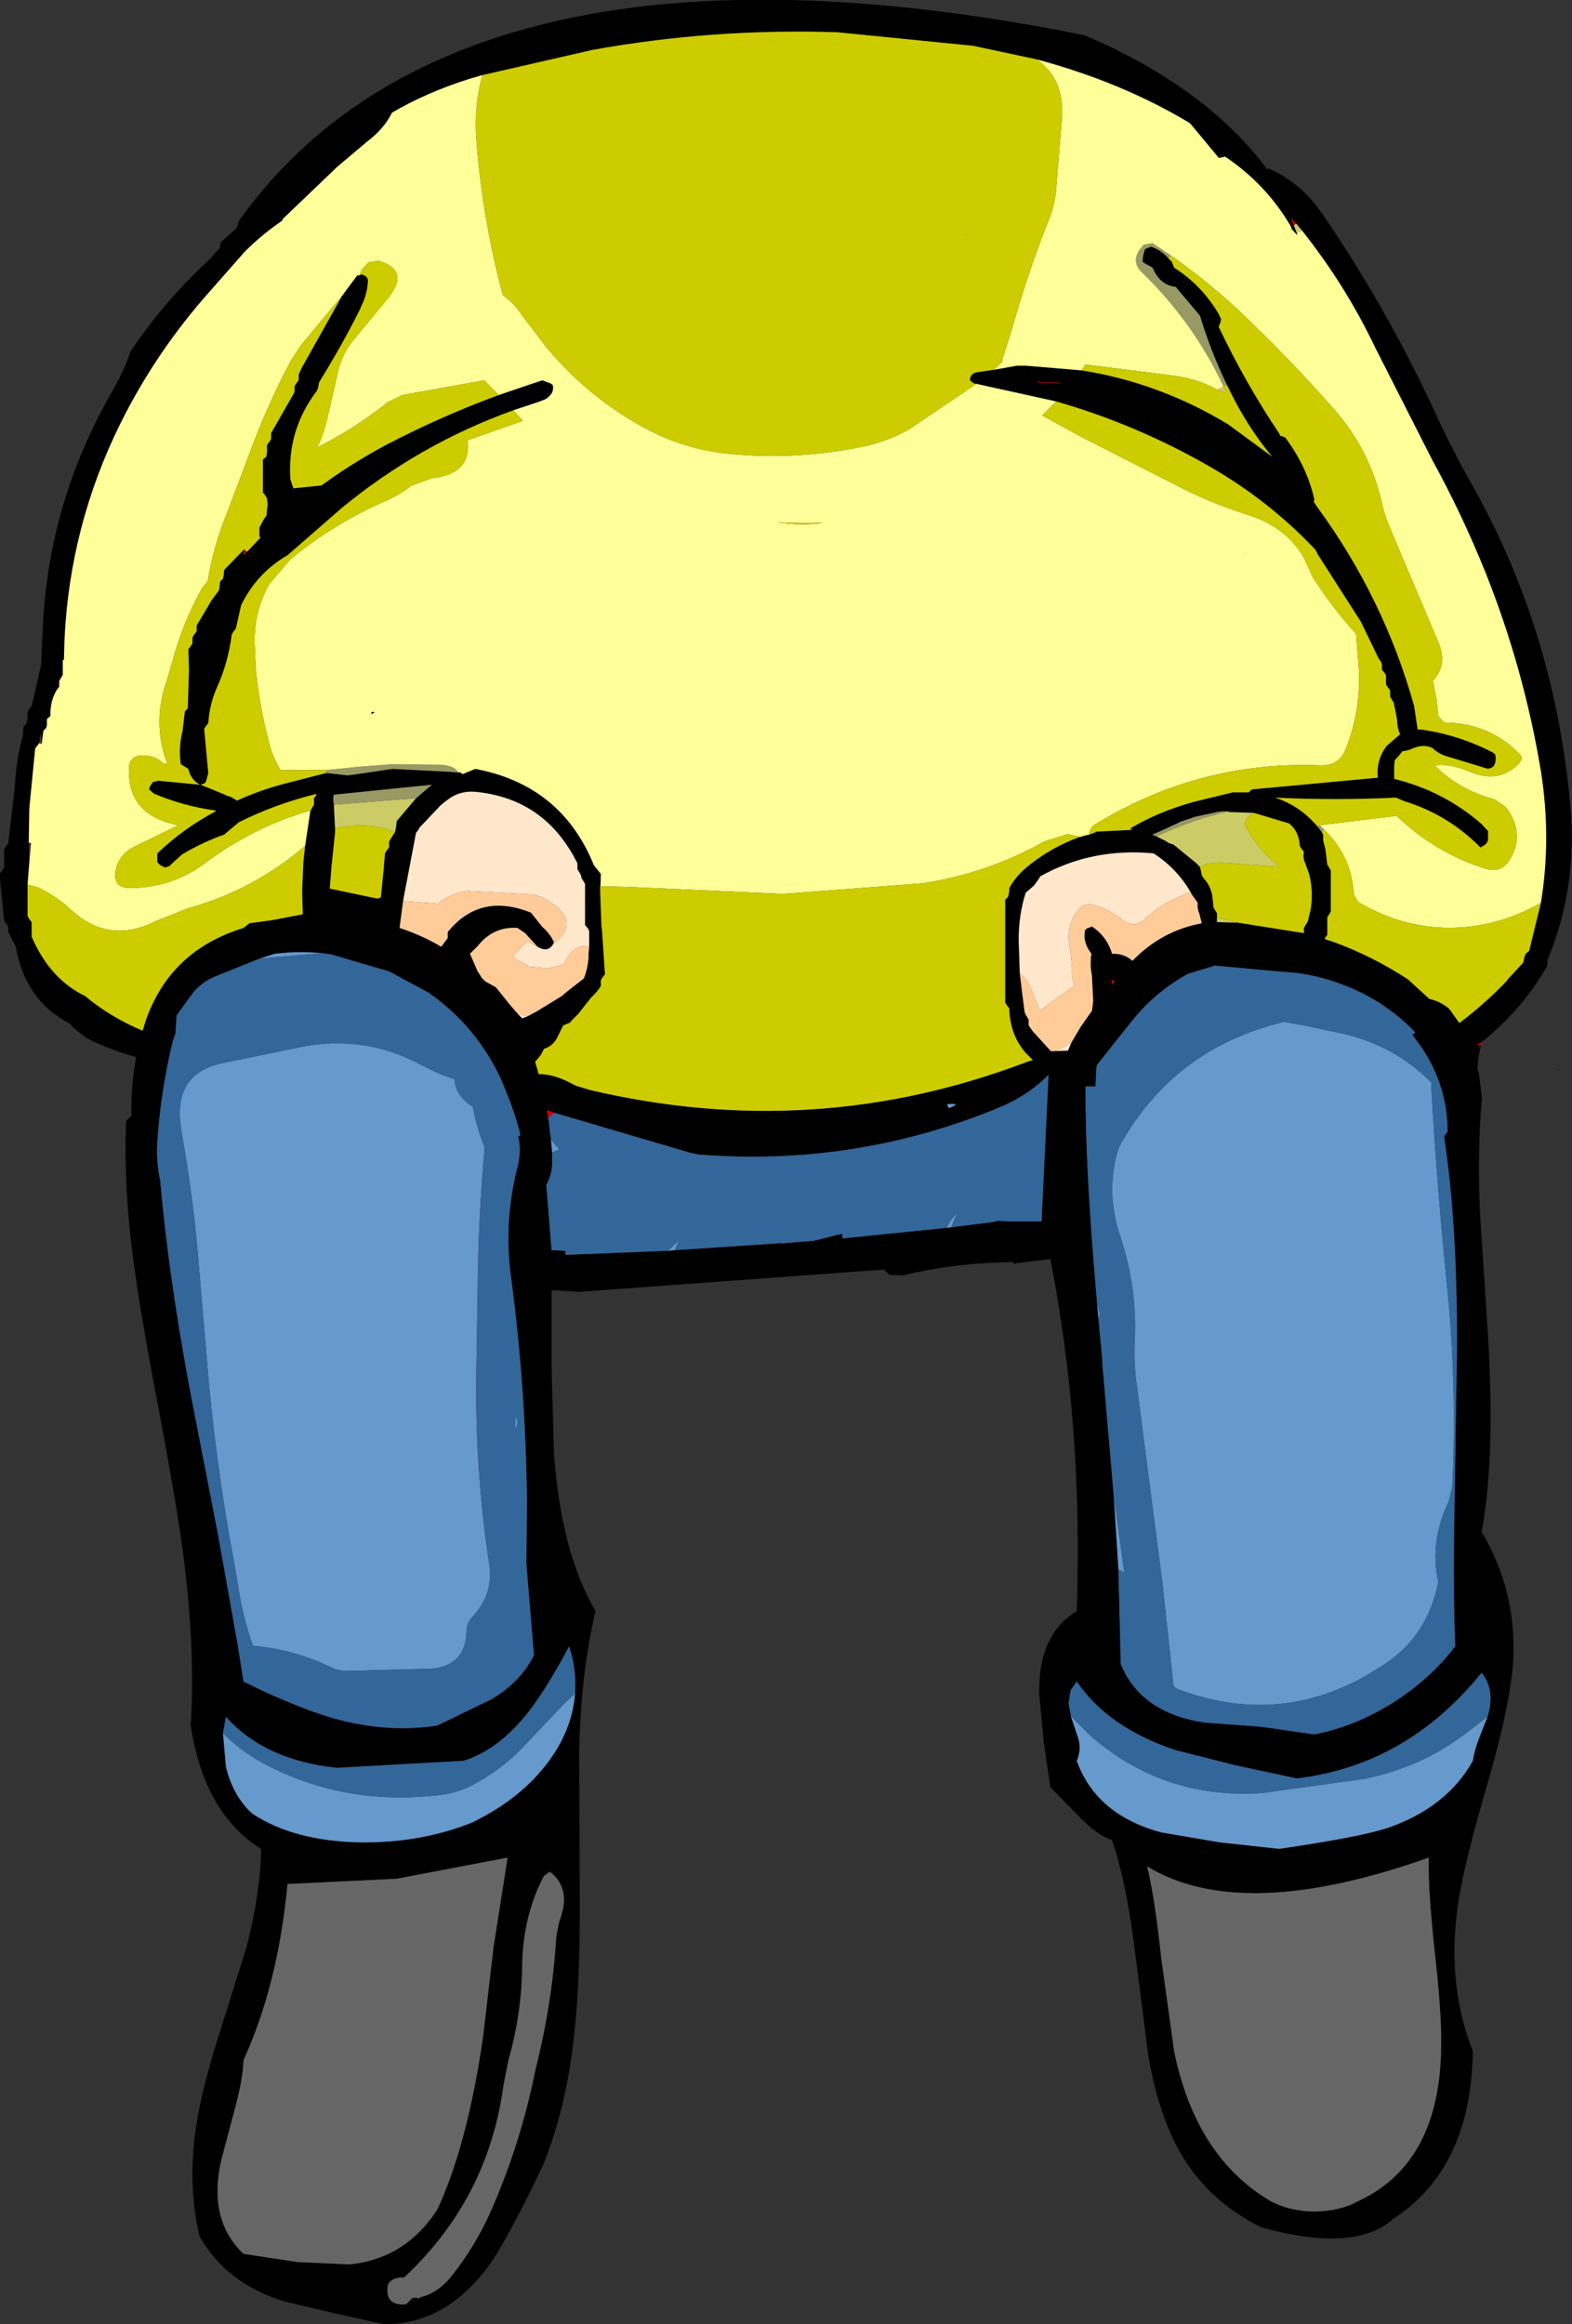 <?xml version="1.0" encoding="UTF-8" standalone="no"?>
<svg xmlns:xlink="http://www.w3.org/1999/xlink" height="198.0px" width="133.95px" xmlns="http://www.w3.org/2000/svg">
  <rect width="100%" height="100%" fill="#333333" stroke="none"/>
  <g transform="matrix(1.0, 0.0, 0.0, 1.0, 67.6, 98.95)">
    <path d="M42.85 -79.9 L42.4 -80.4 42.65 -79.75 42.9 -79.1 42.95 -78.9 42.45 -79.45 42.4 -79.65 Q40.3 -83.25 36.8 -85.6 L36.3 -85.5 36.25 -85.5 33.8 -88.45 Q28.0 -91.95 20.7 -93.9 L15.3 -95.05 3.75 -96.2 Q-6.85 -96.55 -17.1 -94.7 L-26.5 -92.55 -27.7 -92.2 Q-31.3 -91.05 -34.2 -89.35 -34.85 -88.0 -36.3 -86.9 L-38.85 -84.75 -43.5 -80.3 -43.55 -80.15 Q-45.25 -79.0 -46.75 -77.5 L-49.7 -74.15 Q-54.3 -69.0 -57.35 -62.85 -61.65 -54.15 -62.1 -44.5 L-62.15 -42.75 -62.25 -42.7 -62.25 -42.2 -62.25 -41.45 -62.4 -41.2 -62.55 -40.95 -62.55 -40.7 -62.55 -40.45 -62.75 -40.2 Q-63.35 -39.2 -63.3 -37.95 L-63.6 -37.7 -63.6 -37.2 -63.65 -36.95 -63.9 -36.7 -64.0 -35.95 -64.05 -35.55 -64.1 -36.5 -64.2 -36.2 -64.25 -35.7 -64.25 -35.65 -64.4 -35.45 -64.6 -35.2 -64.65 -34.7 -65.1 -30.1 -65.15 -27.15 -65.1 -25.5 -65.25 -23.6 -65.25 -20.9 -65.1 -20.65 -64.9 -20.4 -64.9 -19.9 -64.9 -19.15 Q-63.35 -15.55 -60.35 -14.1 -58.2 -12.3 -55.45 -11.15 L-55.15 -12.1 Q-53.05 -18.0 -46.85 -19.9 L-46.6 -20.1 -46.35 -20.3 -44.5 -20.55 -41.85 -21.05 -41.8 -21.05 -41.8 -21.15 -41.85 -22.65 -41.85 -22.8 -41.85 -23.05 -41.85 -23.25 -41.75 -25.55 -41.6 -26.9 -41.15 -29.9 -41.1 -29.95 -41.0 -30.15 -40.85 -30.4 -40.85 -30.7 -40.85 -30.95 -40.65 -31.2 -40.55 -31.35 -40.7 -31.3 Q-44.15 -30.45 -47.25 -28.9 L-48.5 -27.85 Q-50.35 -27.2 -52.1 -26.15 L-53.2 -25.15 -53.55 -25.05 -53.95 -25.25 -54.2 -25.5 -54.2 -25.75 -54.2 -26.0 -54.2 -26.25 Q-51.95 -28.4 -49.2 -29.85 L-49.25 -29.9 Q-52.05 -30.3 -54.5 -31.35 L-54.9 -31.7 -54.85 -31.9 -54.7 -32.15 -54.55 -32.35 -54.2 -32.4 -54.2 -32.45 -50.55 -32.1 Q-51.25 -32.45 -51.5 -33.25 L-51.55 -33.45 -52.2 -33.85 Q-52.4 -35.3 -52.05 -36.65 L-51.85 -38.35 -51.6 -38.6 -51.5 -41.9 -51.55 -43.65 -51.35 -43.9 -51.2 -44.15 -51.2 -44.4 -51.2 -44.65 -51.05 -44.9 -50.85 -45.15 -50.85 -45.4 -50.85 -45.65 -49.55 -47.85 -48.95 -48.65 -48.9 -48.9 -48.85 -49.4 -48.6 -49.65 -48.55 -49.9 -48.5 -50.4 -46.8 -52.15 -46.85 -51.65 -46.55 -51.95 -45.4 -53.15 -45.5 -53.25 -45.5 -53.5 -45.5 -54.0 -45.1 -54.75 -44.9 -55.0 -44.8 -56.0 -44.85 -56.5 -45.0 -56.75 -45.2 -57.0 -45.2 -59.3 -45.2 -59.8 -44.9 -60.05 -44.85 -60.55 -44.85 -61.05 -44.65 -61.3 -44.5 -61.55 -44.5 -61.8 -44.5 -62.05 -42.5 -65.55 -42.5 -65.8 -42.5 -66.05 -42.35 -66.3 -42.15 -66.55 -42.15 -66.8 -42.15 -67.05 -41.9 -67.6 -38.45 -73.75 -38.1 -74.2 -38.2 -74.1 -37.15 -75.5 -36.95 -75.5 -36.85 -75.55 -36.8 -75.55 -36.8 -75.6 -36.4 -75.4 -36.25 -75.15 Q-36.25 -74.0 -36.8 -72.9 L-36.9 -72.65 Q-38.5 -69.45 -40.4 -66.4 L-40.5 -65.9 -40.6 -65.65 Q-43.15 -62.3 -42.85 -58.1 L-42.6 -57.35 -40.2 -57.6 Q-37.6 -59.5 -34.7 -61.05 -30.0 -63.5 -25.1 -65.3 L-22.15 -66.3 -21.4 -66.55 -20.7 -66.3 -20.5 -66.15 Q-20.35 -65.55 -20.9 -65.1 L-21.1 -64.95 -21.6 -64.75 -23.85 -64.0 Q-31.8 -61.15 -38.45 -55.7 L-43.1 -51.65 Q-45.7 -50.15 -47.05 -47.4 L-47.5 -45.4 -47.7 -45.15 -47.85 -44.9 Q-48.15 -42.5 -49.15 -40.3 -49.75 -38.9 -49.85 -37.35 L-50.05 -37.1 -50.2 -36.85 -49.95 -34.15 -49.85 -33.1 -50.05 -32.35 -50.2 -32.2 -50.5 -32.1 -48.55 -31.3 -48.35 -31.2 -47.9 -31.05 -47.4 -30.75 Q-45.55 -31.6 -43.5 -32.15 L-39.8 -33.1 -38.0 -32.9 -37.55 -32.95 -34.15 -33.45 -29.25 -33.2 -28.35 -33.15 -28.2 -33.0 -27.1 -33.45 Q-19.9 -32.1 -17.1 -25.5 L-17.0 -25.25 -16.6 -24.75 -16.4 -24.5 -16.45 -22.8 -16.35 -20.05 -16.3 -19.7 -16.05 -15.95 -16.25 -15.7 -16.4 -15.45 -16.4 -15.2 -16.4 -14.95 Q-16.75 -14.4 -17.2 -14.0 L-18.35 -12.55 -18.9 -12.0 -19.0 -11.85 -19.1 -11.8 -19.6 -11.6 -20.1 -10.6 Q-20.45 -9.85 -21.25 -9.6 L-21.5 -9.1 -21.7 -8.85 -22.0 -8.5 -21.7 -7.45 Q-20.5 -7.45 -19.2 -6.8 L-18.5 -6.45 -17.35 -6.1 Q1.75 -1.6 19.8 -8.45 L20.4 -8.65 20.35 -8.7 19.8 -9.25 Q18.45 -10.8 18.4 -13.05 L18.2 -13.3 18.05 -13.55 18.05 -16.3 18.05 -22.3 18.3 -22.55 18.35 -22.8 18.4 -23.05 18.4 -23.3 Q19.05 -24.45 20.1 -25.25 22.05 -26.8 24.4 -27.65 L24.45 -27.65 24.75 -27.75 25.2 -27.85 25.75 -28.05 25.75 -28.1 28.75 -28.25 28.9 -28.25 28.75 -28.4 Q31.1 -29.8 34.15 -30.65 L37.45 -31.45 38.8 -31.45 39.05 -31.7 49.8 -32.7 Q49.65 -34.2 50.55 -35.4 L51.7 -36.4 Q51.45 -36.95 51.45 -37.6 L51.25 -38.65 51.15 -39.1 51.0 -39.35 50.85 -39.6 50.85 -39.9 50.85 -40.15 50.65 -40.4 50.5 -40.65 50.5 -40.9 50.5 -41.4 50.4 -41.6 50.15 -41.9 50.15 -42.15 50.15 -42.4 50.05 -42.6 49.85 -42.9 48.35 -46.0 44.7 -51.7 44.5 -52.1 Q40.55 -56.3 35.4 -59.25 29.2 -62.8 22.4 -64.75 L16.05 -66.15 15.35 -66.3 15.05 -66.55 Q15.05 -67.15 15.7 -67.25 L17.1 -67.45 19.05 -67.8 19.35 -67.8 19.6 -67.8 19.8 -67.8 24.55 -67.4 Q31.2 -66.35 37.05 -62.8 L40.8 -60.05 Q39.0 -62.2 37.6 -64.85 L36.95 -66.15 Q35.55 -69.05 34.65 -72.05 L32.75 -74.3 32.6 -74.5 Q31.4 -74.65 30.8 -75.75 L30.6 -76.15 30.05 -76.45 29.75 -76.65 29.8 -77.15 29.95 -77.7 30.1 -77.8 30.4 -77.9 30.45 -77.95 Q31.35 -77.65 31.95 -76.95 L32.25 -76.65 32.35 -76.4 32.45 -76.15 Q34.8 -74.65 36.25 -72.2 L36.45 -71.75 36.4 -71.5 36.3 -71.25 36.25 -71.1 Q38.5 -66.35 41.45 -61.95 L41.45 -61.85 41.9 -61.7 Q43.75 -59.25 44.4 -56.4 L44.35 -56.2 44.65 -55.75 Q50.35 -47.95 52.9 -38.8 L53.2 -36.8 53.5 -36.8 Q56.7 -36.35 59.6 -34.85 L59.8 -34.7 59.85 -34.45 59.85 -34.2 59.8 -33.95 59.7 -33.7 59.5 -33.55 59.2 -33.45 55.75 -34.5 Q55.0 -34.7 54.5 -35.2 53.75 -35.6 52.8 -35.2 52.4 -35.0 51.9 -34.95 L51.7 -34.7 51.5 -34.45 51.25 -34.2 51.2 -33.7 51.2 -32.95 51.2 -32.6 Q55.45 -31.55 58.65 -28.75 L59.2 -28.15 59.2 -27.65 59.2 -27.4 59.1 -27.15 58.9 -26.95 58.55 -26.75 Q55.8 -29.55 52.05 -30.7 L51.35 -31.0 Q46.15 -30.75 41.05 -31.0 43.2 -30.3 44.7 -28.5 L45.0 -28.1 45.15 -27.85 45.15 -27.35 45.35 -26.55 45.5 -25.3 45.65 -25.05 45.8 -24.8 45.8 -23.85 45.8 -23.8 45.8 -22.55 45.8 -21.3 45.65 -21.05 45.5 -20.8 45.5 -20.55 45.5 -20.05 45.5 -19.8 45.5 -19.55 45.5 -19.3 45.3 -19.05 45.3 -18.95 46.05 -18.7 Q49.35 -17.5 52.4 -15.5 L54.2 -13.85 Q55.15 -13.65 55.9 -13.0 L56.75 -11.8 Q58.95 -13.45 60.85 -15.45 L60.9 -15.45 60.85 -15.5 62.2 -16.95 62.25 -17.2 62.3 -17.45 62.4 -17.7 62.7 -17.95 63.7 -22.05 Q64.6 -27.55 63.7 -33.25 62.25 -42.0 58.95 -50.25 56.95 -55.2 54.45 -59.75 L49.6 -69.3 Q47.05 -74.65 43.35 -79.3 L42.85 -79.9 M58.6 -9.85 Q58.3 -8.85 58.3 -7.75 L58.4 -7.65 58.7 -5.2 58.65 -5.2 Q58.3 -1.05 58.5 4.25 L59.1 13.4 Q59.9 24.9 58.65 31.55 61.6 36.5 61.35 42.35 61.15 46.1 59.15 53.0 56.95 60.45 56.55 63.95 55.75 70.3 57.9 75.8 57.75 85.75 51.15 90.05 47.9 93.0 39.9 90.8 35.5 88.65 33.1 84.65 31.15 81.35 30.25 76.2 L29.05 66.8 Q28.3 61.1 27.15 57.8 25.9 57.4 24.4 55.85 L21.9 53.3 21.35 49.55 20.95 45.35 Q20.85 40.3 24.15 38.3 24.7 22.6 21.9 8.3 L18.7 8.7 18.7 8.55 17.7 8.6 Q13.45 8.7 9.35 9.7 L8.2 9.65 7.85 9.35 7.75 9.2 -18.25 11.1 -20.6 10.95 -20.6 17.5 -20.4 24.8 Q-19.8 33.3 -16.85 38.3 -18.1 43.45 -18.25 50.25 L-18.2 62.3 Q-18.15 69.65 -18.65 74.15 -19.3 80.55 -21.35 85.55 -24.6 92.35 -26.2 94.4 -29.8 99.05 -34.85 99.05 L-39.15 98.1 -43.4 97.1 Q-48.35 95.55 -50.6 91.55 -51.55 87.45 -51.0 83.0 -50.6 79.7 -49.1 74.9 L-46.6 66.95 Q-45.4 62.3 -45.35 58.55 -50.2 55.55 -51.35 48.05 -50.95 41.85 -51.9 34.15 -52.4 29.95 -54.2 20.45 -55.9 11.6 -56.45 6.65 -57.05 1.3 -56.85 -3.45 L-56.4 -3.9 Q-56.45 -6.45 -56.0 -8.9 -58.2 -9.5 -60.3 -10.55 L-61.35 -11.4 -61.65 -11.75 Q-65.45 -13.7 -66.25 -18.3 L-66.75 -19.3 -66.9 -19.55 -66.9 -19.8 -66.9 -20.05 -67.1 -20.3 -67.25 -20.55 -67.6 -24.05 -67.6 -24.55 -67.4 -24.8 -67.25 -25.05 -67.25 -26.1 -67.25 -26.6 -67.1 -26.85 -66.9 -27.1 -66.35 -31.75 Q-66.25 -34.1 -65.65 -36.3 L-65.6 -37.05 -65.35 -37.3 -65.25 -37.8 -65.25 -38.3 -65.1 -38.55 -64.9 -38.8 -64.1 -42.3 -63.9 -46.5 Q-63.2 -56.6 -58.1 -65.5 -57.1 -67.2 -56.45 -69.05 -53.6 -73.3 -49.75 -76.85 L-48.85 -77.85 -48.85 -78.1 -48.75 -78.35 -47.45 -79.5 -47.2 -80.2 Q-36.5 -95.1 -14.5 -98.2 2.2 -100.5 24.8 -95.95 35.15 -91.55 40.4 -84.5 L40.45 -84.55 40.45 -84.6 40.5 -84.6 Q43.2 -83.45 45.1 -80.7 50.5 -72.8 54.55 -64.1 56.1 -60.7 57.95 -57.45 62.7 -48.95 64.8 -39.45 65.85 -34.7 66.25 -29.85 66.75 -23.1 64.25 -17.15 L64.25 -16.85 64.2 -16.6 Q62.1 -12.95 58.75 -10.25 L58.55 -10.1 58.3 -10.0 58.6 -9.85 M20.8 -66.4 L20.9 -66.35 22.75 -66.3 22.65 -66.35 20.8 -66.4 M36.25 -29.8 L34.15 -29.35 34.05 -29.3 33.15 -29.0 33.0 -28.95 32.7 -28.8 31.4 -28.2 30.6 -27.85 30.65 -27.8 30.95 -27.7 31.75 -27.3 31.95 -27.15 32.4 -27.0 34.3 -25.45 34.6 -25.15 34.65 -25.1 34.7 -24.9 34.75 -24.65 34.8 -24.4 34.95 -24.15 Q35.55 -23.5 35.7 -22.65 L35.8 -21.65 35.95 -21.4 36.1 -21.15 36.1 -20.9 36.1 -20.8 36.1 -20.4 37.85 -20.35 38.2 -20.3 43.25 -19.5 43.5 -19.45 43.5 -19.65 43.5 -19.9 43.65 -20.15 43.8 -20.4 43.85 -20.5 44.0 -21.15 44.05 -21.3 Q44.35 -22.9 43.95 -24.5 L43.6 -25.45 Q43.4 -25.9 43.5 -26.4 L43.3 -26.65 43.15 -26.9 Q43.1 -28.1 42.25 -28.8 L39.25 -29.7 36.25 -29.8 M33.85 -22.95 Q32.7 -24.95 30.7 -26.25 25.45 -26.75 21.05 -24.3 L20.9 -24.05 20.5 -23.5 19.8 -22.9 Q19.2 -21.0 19.2 -18.9 L19.3 -16.0 19.5 -14.35 19.7 -12.8 19.75 -12.6 19.9 -12.35 20.05 -12.1 20.05 -11.85 20.05 -11.6 20.4 -11.1 21.95 -9.4 22.0 -9.4 23.4 -9.45 23.7 -10.15 24.5 -11.5 25.45 -12.85 25.55 -13.7 25.45 -15.65 25.45 -15.8 Q25.25 -16.75 25.4 -17.7 24.85 -18.4 24.8 -19.2 L24.85 -19.7 25.0 -19.85 25.4 -20.0 25.4 -20.05 Q26.6 -19.3 27.1 -17.9 L27.15 -17.7 Q28.15 -17.75 28.9 -17.1 31.35 -19.65 34.8 -20.3 L34.6 -21.1 Q34.4 -21.55 34.45 -22.05 L33.95 -22.75 33.85 -22.95 M13.1 -4.85 L13.25 -4.55 Q13.55 -4.65 13.85 -4.85 L13.75 -4.9 13.2 -4.9 13.1 -4.85 M13.45 5.6 L17.05 5.15 17.4 5.05 18.45 5.1 21.15 5.1 21.75 -7.4 Q19.9 -5.5 17.15 -4.45 L17.05 -4.4 Q5.0 0.45 -8.1 -0.6 L-8.8 -0.75 -20.35 -4.15 -20.9 -4.35 -21.0 -4.35 -20.9 -3.75 -20.9 -3.7 -20.85 -3.55 -20.75 -2.6 -20.65 -1.85 -20.55 -0.75 -20.55 -0.35 -20.55 -0.15 Q-20.5 1.0 -21.05 2.0 L-20.6 7.55 -19.45 7.6 -19.4 7.95 -10.65 7.6 -10.1 7.55 -9.3 7.5 -1.05 6.95 -0.75 6.95 1.75 6.75 4.15 6.15 4.2 6.55 13.05 5.65 13.45 5.6 M27.7 34.75 L27.9 42.8 Q29.6 47.0 35.1 47.8 L39.85 48.15 44.4 48.8 Q47.8 48.15 51.1 46.1 54.25 44.1 56.4 41.3 56.2 36.35 56.35 28.75 L56.55 16.05 Q56.6 5.45 55.45 -2.15 L55.6 -2.35 55.75 -2.55 Q55.75 -6.4 53.55 -9.7 L52.75 -10.8 53.0 -11.0 Q50.55 -13.55 47.25 -14.9 44.4 -16.05 41.8 -16.15 L35.8 -16.7 35.8 -16.65 33.65 -16.0 Q30.8 -14.45 28.75 -11.85 L25.85 -8.2 25.8 -7.65 25.75 -6.4 25.25 -6.4 24.9 -6.4 Q24.85 0.3 25.85 11.7 L26.0 13.4 26.3 16.6 26.35 17.5 26.4 18.05 27.3 28.45 27.7 34.75 M27.1 -15.45 L27.15 -15.1 27.4 -15.4 27.1 -15.45 M65.1 -7.75 L65.2 -7.85 65.25 -7.8 65.1 -7.75 M59.15 47.3 Q59.85 45.05 58.65 43.55 52.25 51.45 42.9 52.55 L37.75 51.45 32.6 50.15 Q26.85 48.25 24.15 44.3 L23.65 45.0 23.6 45.2 23.45 46.15 23.65 47.2 23.65 47.25 23.75 47.55 24.3 49.2 Q24.55 50.15 24.15 51.05 25.8 55.65 31.35 57.15 L36.35 58.0 41.4 58.55 Q48.3 57.55 50.7 56.75 55.7 55.0 57.9 51.05 58.0 50.3 58.4 49.2 L59.15 47.3 M30.15 60.05 Q30.8 62.7 31.35 67.85 L32.45 75.8 Q34.3 84.8 40.65 88.55 42.2 89.4 44.4 89.45 46.65 89.4 48.15 88.55 55.15 85.3 55.2 75.25 55.25 72.55 54.6 66.85 54.05 61.55 54.15 59.3 38.2 64.95 30.15 60.05 M-39.4 -17.65 Q-41.7 -18.0 -44.15 -17.7 L-44.35 -17.65 -45.45 -17.3 -49.05 -15.85 Q-50.2 -15.45 -51.1 -14.45 L-52.55 -12.45 -52.65 -10.9 -52.85 -10.35 Q-53.9 -6.1 -54.2 -1.6 -54.3 0.1 -53.95 1.6 -53.25 9.65 -51.4 19.55 L-49.0 31.9 -47.35 41.15 -46.85 44.3 -46.65 44.4 -45.2 45.1 Q-41.45 46.8 -39.1 47.45 -34.65 48.7 -30.35 48.05 L-25.7 45.8 Q-23.2 44.3 -22.1 42.05 L-22.75 34.25 -22.7 28.95 Q-22.8 19.25 -24.05 9.9 -24.7 5.15 -23.5 0.45 -23.15 -0.95 -23.45 -2.15 L-23.25 -2.25 Q-23.8 -4.45 -24.7 -6.5 L-24.8 -6.75 -24.85 -6.9 Q-27.0 -11.55 -31.1 -14.4 L-33.25 -15.55 -34.35 -16.15 -34.45 -16.2 -39.4 -17.65 M-17.4 -18.3 L-17.4 -19.65 -17.5 -19.85 -17.75 -20.15 -17.75 -21.4 -17.75 -23.4 -17.75 -23.65 -18.05 -24.15 -18.1 -24.4 -18.4 -24.9 -18.4 -25.15 -18.4 -25.4 Q-21.15 -30.95 -27.15 -31.5 -28.5 -31.6 -29.55 -30.75 L-30.05 -30.35 -31.8 -28.5 -31.85 -28.45 -31.95 -28.25 -32.15 -28.0 -33.15 -22.75 -33.25 -22.2 -33.5 -20.3 -33.55 -19.9 Q-31.7 -19.3 -30.0 -18.3 L-29.45 -19.05 -29.45 -19.3 -29.45 -19.55 Q-26.7 -22.95 -22.35 -21.2 L-21.4 -20.0 Q-20.75 -19.45 -20.4 -18.7 L-20.45 -18.55 Q-20.9 -17.75 -21.8 -18.3 L-22.85 -19.45 -23.5 -19.9 Q-25.55 -20.05 -26.9 -18.35 L-26.95 -18.3 -27.55 -17.7 -26.9 -16.2 -26.7 -15.9 -26.55 -15.65 -26.25 -15.35 -25.35 -14.85 -24.1 -13.3 -23.45 -12.55 -23.1 -12.2 -22.6 -12.4 -21.85 -12.8 -19.65 -14.15 -19.45 -14.35 -17.85 -15.6 Q-17.5 -16.5 -17.45 -17.4 L-17.45 -17.7 -17.4 -18.3 M-35.65 -38.3 L-35.95 -38.1 -35.95 -38.3 -35.65 -38.3 M-32.15 -30.95 L-30.8 -32.1 -39.15 -31.25 -39.2 -31.05 -39.2 -30.95 -39.2 -30.8 -39.15 -30.4 -39.05 -28.4 -39.05 -28.0 -39.35 -25.15 -39.5 -23.25 -35.45 -22.4 -35.15 -22.5 -34.9 -25.0 -34.8 -26.25 -34.65 -26.5 -34.45 -26.75 -34.45 -27.0 -34.45 -27.25 -34.15 -27.75 -33.95 -28.05 -33.9 -28.25 -33.85 -28.5 -33.8 -29.0 -32.15 -30.95 M-48.6 48.7 L-48.35 51.55 Q-47.75 54.05 -46.1 55.55 -42.55 57.9 -36.85 58.0 -31.7 58.05 -27.35 56.3 -22.75 54.05 -20.4 50.45 -18.8 48.0 -18.6 45.3 -18.45 43.35 -19.1 41.3 -21.1 45.05 -22.7 47.05 -25.2 50.15 -28.1 51.05 L-38.9 51.65 Q-45.05 51.0 -48.35 47.3 L-48.6 48.7 M-31.8 96.75 Q-30.25 96.4 -29.05 94.85 -27.2 92.5 -25.95 89.8 -23.25 83.8 -21.95 77.25 -20.55 71.75 -20.2 66.0 L-19.95 64.75 Q-18.85 61.95 -20.75 60.5 L-21.25 60.85 Q-23.05 64.3 -23.1 68.5 -23.15 72.6 -24.25 76.45 L-24.7 78.7 Q-26.0 88.4 -33.2 95.1 L-33.45 95.05 -33.9 95.15 Q-34.35 95.3 -34.55 95.7 -34.85 97.5 -33.0 97.35 L-32.6 96.95 -32.45 96.8 -32.15 96.8 -31.85 96.8 -31.8 96.75 M-48.75 85.1 Q-49.9 90.15 -46.85 93.05 L-42.25 93.75 -37.85 93.95 Q-33.1 93.5 -30.35 89.3 -27.8 83.85 -26.45 74.65 L-25.55 66.95 -24.35 59.3 -33.8 61.1 -43.1 61.55 Q-43.9 70.1 -46.85 76.55 -46.9 78.2 -47.6 80.75 L-48.75 85.1" fill="#000000" fill-rule="evenodd" stroke="none"/>
    <path d="M-31.8 96.75 L-31.85 96.8 -32.15 96.8 -31.8 96.75" fill="#ffffff" fill-rule="evenodd" stroke="none"/>
    <path d="M42.65 -79.75 L42.4 -80.4 42.85 -79.9 42.65 -79.75 M60.85 -15.5 L60.9 -15.45 60.85 -15.45 60.85 -15.5 M28.75 -28.4 L28.9 -28.25 28.75 -28.25 28.75 -28.4 M-46.55 -51.95 L-46.85 -51.65 -46.8 -52.15 -46.55 -51.95 M-40.7 -31.3 L-40.55 -31.35 -40.65 -31.2 -40.7 -31.3 M-41.8 -21.15 L-41.8 -21.05 -41.85 -21.05 -41.8 -21.15 M58.75 -10.25 L58.6 -9.85 58.3 -10.0 58.55 -10.1 58.75 -10.25 M20.8 -66.4 L22.65 -66.35 22.75 -66.3 20.9 -66.35 20.8 -66.4 M43.5 -19.65 L43.5 -19.45 43.5 -19.5 43.5 -19.65 M-20.35 -4.15 L-20.85 -3.75 -20.9 -3.7 -20.9 -3.75 -21.0 -4.35 -20.9 -4.35 -20.35 -4.15 M27.1 -15.45 L27.4 -15.4 27.15 -15.1 27.1 -15.45" fill="#cc0000" fill-rule="evenodd" stroke="none"/>
    <path d="M19.3 -16.0 L19.2 -18.9 Q19.2 -21.0 19.8 -22.9 L20.5 -23.5 20.9 -24.05 21.05 -24.3 Q25.45 -26.75 30.7 -26.25 32.7 -24.95 33.85 -22.95 32.4 -22.45 31.05 -21.55 L30.15 -20.85 Q29.15 -19.75 28.1 -20.55 26.8 -21.6 25.25 -21.95 L24.65 -21.8 Q23.05 -20.35 23.6 -18.0 L23.75 -16.5 Q23.7 -15.6 23.95 -15.0 L21.0 -12.85 20.35 -14.5 Q19.95 -15.6 19.3 -16.0 M23.7 -10.15 L23.4 -9.45 22.0 -9.4 22.2 -9.4 Q22.95 -9.65 23.7 -10.15 M-33.25 -22.2 L-33.15 -22.75 -32.15 -28.0 -31.95 -28.25 -31.85 -28.45 -31.8 -28.5 -30.05 -30.35 -29.55 -30.75 Q-28.5 -31.6 -27.15 -31.5 -21.15 -30.95 -18.4 -25.4 L-18.4 -25.15 -18.4 -24.9 -18.1 -24.4 -18.05 -24.15 -17.75 -23.65 -17.75 -23.4 -17.75 -21.4 -17.75 -20.15 -17.5 -19.85 -17.4 -19.65 -17.4 -18.3 Q-18.7 -18.65 -19.55 -16.8 L-20.9 -16.45 -22.5 -16.6 -23.95 -17.45 -22.65 -18.8 -21.75 -18.25 -21.8 -18.3 Q-20.9 -17.75 -20.45 -18.55 -18.0 -20.4 -20.85 -22.2 -21.5 -22.65 -22.25 -22.75 L-27.7 -23.05 Q-28.8 -22.95 -29.85 -22.3 L-30.05 -22.15 -30.25 -21.95 -33.25 -22.2 M-22.6 -12.4 L-23.1 -12.2 -23.45 -12.55 -22.6 -12.4" fill="#fee7cb" fill-rule="evenodd" stroke="none"/>
    <path d="M13.1 -4.85 L13.2 -4.9 13.75 -4.9 13.85 -4.85 Q13.55 -4.65 13.25 -4.55 L13.1 -4.85 M-20.65 -1.85 L-19.95 -1.05 -20.55 -0.75 -20.65 -1.85 M-10.65 7.6 L-9.75 6.7 -10.1 7.55 -10.65 7.6 M-1.05 6.95 L-0.7 6.85 -0.75 6.95 -1.05 6.95 M13.05 5.65 Q13.55 4.7 13.95 4.45 L13.75 4.85 13.45 5.6 13.05 5.65 M27.7 34.75 L27.3 28.45 28.2 35.0 27.7 34.75 M26.0 13.4 L25.85 11.7 25.95 12.3 26.1 13.0 26.0 13.4 M27.45 -0.15 Q27.6 -1.05 28.1 -1.85 32.7 -9.7 41.8 -11.9 L43.5 -11.6 45.8 -11.1 Q50.85 -10.25 54.35 -6.75 L54.35 -6.5 Q54.85 2.35 55.75 11.05 56.55 19.35 56.15 27.7 L55.85 28.95 Q54.2 32.35 54.95 35.8 54.05 40.55 50.1 43.0 L48.8 43.8 Q41.1 48.15 32.65 44.9 L32.4 44.7 31.45 35.9 29.2 18.55 Q29.0 16.85 29.1 15.2 29.3 10.7 27.85 6.35 26.75 3.05 27.45 -0.15 M59.15 47.3 L58.4 49.2 Q58.0 50.3 57.9 51.05 55.7 55.0 50.7 56.75 48.3 57.55 41.4 58.55 L36.35 58.0 31.35 57.15 Q25.8 55.65 24.15 51.05 24.55 50.15 24.3 49.2 L23.75 47.55 23.65 47.25 25.35 48.95 Q31.6 54.35 39.9 53.8 L48.6 52.6 Q53.4 51.65 57.25 48.75 L59.15 47.3 M-39.4 -17.65 L-40.15 -17.75 -45.45 -17.3 -44.35 -17.65 -44.15 -17.7 Q-41.7 -18.0 -39.4 -17.65 M-52.15 -2.6 L-52.25 -3.5 Q-52.6 -7.6 -48.55 -8.4 L-42.25 -9.7 Q-37.1 -10.8 -32.55 -8.65 L-31.25 -8.0 Q-30.1 -7.4 -28.85 -7.0 -28.85 -5.65 -27.3 -4.65 -27.0 -2.9 -26.3 -1.2 -26.85 4.85 -26.9 11.0 L-27.0 17.05 Q-27.2 25.9 -25.9 34.4 -25.55 36.85 -27.35 38.8 -27.85 39.35 -27.85 40.0 -27.9 42.95 -30.85 43.2 L-38.35 43.4 -39.05 43.25 Q-42.45 41.55 -46.05 41.25 -46.95 38.65 -47.35 35.9 L-47.65 34.15 Q-49.3 25.4 -50.0 16.55 L-50.75 7.75 Q-51.2 2.6 -52.15 -2.6 M-48.6 48.7 Q-47.05 50.25 -45.1 51.3 -38.2 54.95 -30.05 53.95 -28.75 53.8 -27.6 53.25 -25.0 51.95 -22.95 49.8 L-19.55 46.2 -19.05 45.75 -18.6 45.3 Q-18.8 48.0 -20.4 50.45 -22.75 54.05 -27.35 56.3 -31.7 58.05 -36.85 58.0 -42.55 57.9 -46.1 55.55 -47.75 54.05 -48.35 51.55 L-48.6 48.7 M-23.7 21.8 L-23.7 21.75 Q-23.35 22.15 -23.65 22.7 L-23.7 22.7 -23.7 21.8" fill="#6699cc" fill-rule="evenodd" stroke="none"/>
    <path d="M30.15 60.05 Q38.2 64.95 54.15 59.3 54.05 61.55 54.6 66.85 55.25 72.55 55.2 75.25 55.15 85.3 48.15 88.55 46.65 89.4 44.4 89.45 42.2 89.4 40.65 88.55 34.3 84.8 32.45 75.8 L31.35 67.85 Q30.8 62.7 30.15 60.05 M-48.75 85.1 L-47.6 80.75 Q-46.9 78.2 -46.85 76.55 -43.9 70.1 -43.1 61.55 L-33.8 61.1 -24.35 59.3 -25.55 66.95 -26.45 74.65 Q-27.8 83.85 -30.35 89.3 -33.1 93.5 -37.85 93.95 L-42.25 93.75 -46.85 93.05 Q-49.9 90.15 -48.75 85.1 M-32.15 96.8 L-32.45 96.8 -32.6 96.95 -33.0 97.35 Q-34.85 97.5 -34.55 95.7 -34.35 95.3 -33.9 95.15 L-33.45 95.05 -33.2 95.1 Q-26.0 88.4 -24.7 78.7 L-24.25 76.45 Q-23.15 72.6 -23.1 68.5 -23.05 64.3 -21.25 60.85 L-20.75 60.5 Q-18.85 61.95 -19.95 64.75 L-20.2 66.0 Q-20.55 71.75 -21.95 77.25 -23.25 83.8 -25.95 89.8 -27.2 92.5 -29.05 94.85 -30.25 96.4 -31.8 96.75 L-32.15 96.8" fill="#666666" fill-rule="evenodd" stroke="none"/>
    <path d="M42.85 -79.9 L43.35 -79.3 42.9 -79.1 42.65 -79.75 42.85 -79.9 M-41.1 -29.95 L-41.15 -29.9 -41.1 -29.95 M29.85 -78.1 L30.6 -78.25 30.6 -78.2 30.45 -78.15 29.85 -78.1 M36.15 -65.75 L36.65 -66.05 36.9 -65.5 Q36.5 -65.55 36.15 -65.75 M30.95 -27.7 Q34.0 -29.15 37.2 -29.85 L36.25 -29.8 39.25 -29.7 38.85 -29.45 Q38.3 -28.95 38.65 -28.35 39.6 -26.65 41.2 -25.3 L41.4 -25.1 36.0 -25.5 36.0 -25.45 35.2 -25.35 34.85 -25.2 34.65 -25.1 34.6 -25.15 34.3 -25.45 32.4 -27.0 31.95 -27.15 31.75 -27.3 30.95 -27.7 M37.85 -20.35 L36.1 -20.4 36.1 -20.8 37.85 -20.35 M-39.15 -30.4 L-32.15 -30.95 -33.8 -29.0 -33.85 -28.5 -33.9 -28.25 -33.95 -28.05 Q-35.85 -28.9 -38.45 -28.5 L-39.05 -28.4 -39.15 -30.4" fill="#cccc66" fill-rule="evenodd" stroke="none"/>
    <path d="M45.0 -28.1 L44.7 -28.5 44.85 -28.65 45.25 -28.25 45.0 -28.1 M31.95 -76.95 Q31.35 -77.65 30.45 -77.95 L30.4 -77.9 30.1 -77.8 29.95 -77.7 29.8 -77.15 29.75 -76.65 30.05 -76.45 30.6 -76.15 30.8 -75.75 Q31.4 -74.65 32.6 -74.5 L32.75 -74.3 34.65 -72.05 Q35.55 -69.05 36.95 -66.15 L36.65 -66.05 Q34.05 -71.55 29.65 -75.8 28.85 -76.6 29.45 -77.6 L29.85 -78.1 30.45 -78.15 30.6 -78.2 30.6 -78.25 30.65 -78.2 32.15 -77.2 31.95 -76.95 M-29.25 -33.2 L-34.15 -33.45 -37.55 -32.95 -38.0 -32.9 -39.8 -33.1 -39.8 -33.35 -36.85 -33.65 -34.15 -33.85 -29.95 -33.8 Q-28.85 -33.7 -28.55 -33.15 L-29.25 -33.2 M-38.2 -74.1 L-38.1 -74.2 -38.45 -73.75 -38.2 -74.1 M30.95 -27.7 L30.65 -27.8 30.6 -27.85 31.4 -28.2 32.7 -28.8 33.0 -28.95 33.15 -29.0 34.05 -29.3 34.15 -29.35 36.25 -29.8 37.2 -29.85 Q34.0 -29.15 30.95 -27.7 M43.5 -19.45 L43.25 -19.5 43.5 -19.5 43.5 -19.45 M-35.45 -76.7 L-35.45 -76.75 -35.4 -76.75 -35.45 -76.7 M-39.15 -30.4 L-39.2 -30.8 -39.2 -30.95 -39.2 -31.05 -39.15 -31.25 -30.8 -32.1 -32.15 -30.95 -39.15 -30.4" fill="#999966" fill-rule="evenodd" stroke="none"/>
    <path d="M-20.35 -4.15 L-8.8 -0.75 -8.1 -0.6 Q5.0 0.45 17.05 -4.4 L17.15 -4.45 Q19.9 -5.5 21.75 -7.4 L21.15 5.1 18.45 5.1 17.4 5.05 17.05 5.15 13.45 5.6 13.75 4.85 13.95 4.45 Q13.55 4.7 13.05 5.65 L4.2 6.55 4.15 6.15 1.75 6.75 -0.75 6.95 -0.7 6.85 -1.05 6.95 -9.3 7.5 -10.1 7.55 -9.75 6.7 -10.65 7.6 -19.4 7.95 -19.45 7.6 -20.6 7.55 -21.05 2.0 Q-20.5 1.0 -20.55 -0.15 L-20.55 -0.35 -20.55 -0.75 -19.95 -1.05 -20.65 -1.85 -20.75 -2.6 -20.85 -3.55 -20.9 -3.7 -20.85 -3.75 -20.35 -4.15 M25.85 11.7 Q24.85 0.3 24.9 -6.4 L25.25 -6.4 25.75 -6.4 25.8 -7.65 25.85 -8.2 28.75 -11.85 Q30.8 -14.45 33.65 -16.0 L35.8 -16.65 35.8 -16.7 41.8 -16.15 Q44.4 -16.05 47.25 -14.9 50.55 -13.55 53.0 -11.0 L52.75 -10.8 53.55 -9.7 Q55.75 -6.4 55.75 -2.55 L55.6 -2.35 55.45 -2.15 Q56.6 5.45 56.55 16.05 L56.35 28.75 Q56.2 36.35 56.4 41.3 54.25 44.1 51.1 46.1 47.8 48.15 44.4 48.8 L39.85 48.15 35.1 47.8 Q29.6 47.0 27.9 42.8 L27.7 34.75 28.2 35.0 27.3 28.45 26.4 18.05 26.35 17.5 26.3 16.6 26.0 13.4 26.1 13.0 25.95 12.3 25.85 11.7 M27.45 -0.15 Q26.75 3.05 27.85 6.35 29.3 10.7 29.1 15.2 29.0 16.85 29.2 18.55 L31.45 35.9 32.4 44.7 32.65 44.9 Q41.1 48.15 48.8 43.8 L50.1 43.0 Q54.05 40.55 54.95 35.8 54.2 32.35 55.85 28.95 L56.15 27.7 Q56.55 19.35 55.75 11.05 54.85 2.35 54.35 -6.5 L54.35 -6.75 Q50.85 -10.25 45.8 -11.1 L43.5 -11.6 41.8 -11.9 Q32.7 -9.7 28.1 -1.85 27.6 -1.05 27.45 -0.15 M23.65 47.25 L23.65 47.2 23.45 46.15 23.6 45.2 23.65 45.0 24.15 44.3 Q26.85 48.25 32.6 50.15 L37.75 51.45 42.9 52.55 Q52.25 51.45 58.65 43.55 59.85 45.05 59.15 47.3 L57.25 48.75 Q53.4 51.65 48.6 52.6 L39.9 53.8 Q31.6 54.35 25.35 48.95 L23.65 47.25 M-45.45 -17.3 L-40.15 -17.75 -39.4 -17.65 -34.45 -16.2 -34.35 -16.15 -33.25 -15.55 -31.1 -14.4 Q-27.0 -11.55 -24.85 -6.9 L-24.8 -6.75 -24.7 -6.5 Q-23.8 -4.45 -23.25 -2.25 L-23.45 -2.15 Q-23.15 -0.95 -23.5 0.45 -24.7 5.15 -24.05 9.9 -22.8 19.25 -22.7 28.95 L-22.75 34.25 -22.1 42.05 Q-23.2 44.3 -25.7 45.8 L-30.35 48.05 Q-34.65 48.7 -39.1 47.45 -41.45 46.8 -45.2 45.1 L-46.65 44.4 -46.85 44.3 -47.35 41.15 -49.0 31.9 -51.4 19.55 Q-53.25 9.65 -53.95 1.6 -54.3 0.1 -54.2 -1.6 -53.9 -6.1 -52.85 -10.35 L-52.65 -10.9 -52.55 -12.45 -51.1 -14.45 Q-50.2 -15.45 -49.05 -15.85 L-45.45 -17.3 M-52.15 -2.6 Q-51.2 2.6 -50.75 7.75 L-50.0 16.55 Q-49.3 25.4 -47.65 34.15 L-47.35 35.9 Q-46.95 38.65 -46.05 41.25 -42.45 41.55 -39.05 43.25 L-38.35 43.4 -30.85 43.2 Q-27.9 42.95 -27.85 40.0 -27.85 39.35 -27.35 38.8 -25.55 36.85 -25.9 34.4 -27.2 25.9 -27.0 17.05 L-26.9 11.0 Q-26.85 4.85 -26.3 -1.2 -27.0 -2.9 -27.3 -4.65 -28.85 -5.65 -28.85 -7.0 -30.1 -7.4 -31.25 -8.0 L-32.55 -8.65 Q-37.1 -10.8 -42.25 -9.7 L-48.55 -8.4 Q-52.6 -7.6 -52.25 -3.5 L-52.15 -2.6 M-23.7 21.8 L-23.7 22.7 -23.65 22.7 Q-23.35 22.15 -23.7 21.75 L-23.7 21.8 M-18.6 45.3 L-19.05 45.75 -19.55 46.2 -22.95 49.8 Q-25.0 51.95 -27.6 53.25 -28.75 53.8 -30.05 53.95 -38.2 54.95 -45.1 51.3 -47.05 50.25 -48.6 48.7 L-48.35 47.3 Q-45.05 51.0 -38.9 51.65 L-28.1 51.05 Q-25.2 50.15 -22.7 47.05 -21.1 45.05 -19.1 41.3 -18.45 43.35 -18.6 45.3" fill="#336699" fill-rule="evenodd" stroke="none"/>
    <path d="M43.35 -79.3 Q47.05 -74.65 49.6 -69.3 L54.45 -59.75 Q56.95 -55.2 58.95 -50.25 62.25 -42.0 63.7 -33.25 64.6 -27.55 63.7 -22.05 61.65 -20.85 59.3 -20.3 53.45 -19.0 48.15 -22.1 L47.75 -22.75 Q47.6 -26.0 45.25 -28.25 L44.85 -28.65 51.4 -29.45 Q54.7 -26.3 58.95 -24.95 60.3 -24.55 61.0 -25.65 62.45 -27.9 60.7 -30.2 L59.75 -30.85 Q56.65 -31.7 54.65 -33.75 55.85 -33.95 57.65 -33.2 60.2 -32.15 61.85 -33.95 62.25 -34.4 61.85 -34.75 59.3 -37.35 55.45 -37.4 L55.05 -37.85 54.95 -38.0 54.8 -39.4 54.5 -40.95 Q55.75 -42.3 55.0 -44.15 L51.0 -53.6 Q50.45 -54.8 50.15 -56.1 49.15 -60.55 46.15 -64.0 42.25 -68.45 37.85 -72.6 35.1 -75.15 32.15 -77.2 L30.65 -78.2 30.6 -78.25 29.85 -78.1 29.45 -77.6 Q28.85 -76.6 29.65 -75.8 34.05 -71.55 36.65 -66.05 L36.15 -65.75 Q34.55 -66.6 32.75 -66.9 L24.9 -67.9 24.55 -67.4 19.8 -67.8 19.6 -67.8 19.35 -67.8 19.05 -67.8 17.1 -67.45 17.5 -67.85 17.85 -68.15 17.75 -68.15 18.6 -70.8 Q19.95 -75.65 21.8 -80.3 22.3 -81.55 22.4 -82.85 L22.9 -89.0 Q23.05 -92.35 20.7 -93.9 28.0 -91.95 33.8 -88.45 L36.25 -85.5 36.3 -85.5 36.8 -85.6 Q40.3 -83.25 42.4 -79.65 L42.45 -79.45 42.95 -78.9 42.9 -79.1 43.35 -79.3 M16.05 -66.15 L22.4 -64.75 21.2 -63.55 21.85 -63.2 24.5 -61.75 32.45 -57.7 Q35.5 -56.1 38.7 -55.1 41.95 -54.1 43.5 -51.45 L44.25 -49.8 Q45.9 -47.2 47.95 -44.95 L48.15 -42.45 Q48.45 -38.55 47.05 -35.1 46.5 -33.7 44.9 -33.75 34.65 -34.15 25.85 -28.8 25.25 -28.5 25.2 -27.85 L24.75 -27.75 24.45 -27.65 23.4 -27.9 21.35 -27.25 Q16.55 -24.55 11.0 -23.7 L-0.9 -22.8 -14.15 -23.4 -16.45 -23.45 -16.45 -22.8 -16.4 -24.5 -16.6 -24.75 -17.0 -25.25 -17.1 -25.5 Q-19.9 -32.1 -27.1 -33.45 L-28.2 -33.0 -28.35 -33.15 -29.25 -33.2 -28.55 -33.15 Q-28.85 -33.7 -29.95 -33.8 L-34.15 -33.85 -36.85 -33.65 -39.8 -33.35 -43.7 -33.35 Q-44.4 -34.5 -44.7 -35.8 -45.5 -38.85 -45.8 -41.95 L-45.9 -44.2 Q-45.95 -46.9 -44.65 -49.2 L-42.85 -51.3 Q-39.15 -54.35 -34.8 -56.25 -33.6 -56.75 -32.6 -57.55 L-30.85 -58.2 Q-27.4 -58.55 -27.75 -61.45 L-23.05 -63.1 -23.85 -64.0 -21.6 -64.75 -21.1 -64.95 -20.9 -65.1 Q-20.35 -65.55 -20.5 -66.15 L-20.7 -66.3 -21.4 -66.55 -22.15 -66.3 -25.1 -65.3 -26.35 -66.55 -33.3 -65.3 -34.55 -64.7 Q-37.35 -62.45 -40.55 -60.85 -39.95 -62.15 -39.65 -63.55 L-38.75 -67.5 Q-38.35 -69.0 -37.3 -70.2 L-34.65 -73.4 Q-32.5 -75.95 -35.4 -76.75 L-35.45 -76.75 -35.45 -76.7 -35.95 -76.65 -36.2 -76.6 -36.75 -76.0 -36.95 -75.55 -36.95 -75.5 -37.15 -75.5 -38.2 -74.1 -38.45 -73.75 -41.95 -69.55 -42.8 -68.25 Q-44.85 -64.4 -46.35 -60.3 L-48.3 -55.15 Q-49.45 -52.3 -49.9 -49.45 L-50.35 -48.9 Q-52.05 -45.9 -52.95 -42.45 L-53.4 -40.95 Q-54.65 -37.35 -53.35 -33.9 L-53.65 -33.9 Q-54.45 -34.65 -55.55 -34.6 -56.55 -34.5 -56.6 -33.65 -56.85 -29.5 -52.4 -28.65 L-56.0 -26.9 Q-57.45 -26.25 -57.75 -24.8 -58.0 -23.25 -56.45 -23.3 -52.9 -23.35 -50.15 -25.4 -45.95 -28.55 -41.15 -29.9 L-41.6 -26.9 Q-45.95 -23.15 -51.5 -21.6 L-54.3 -20.5 Q-58.3 -18.45 -61.55 -21.45 -62.8 -22.6 -64.35 -23.35 L-65.25 -23.6 -65.1 -25.5 -64.95 -27.15 -65.15 -27.15 -65.1 -30.1 -64.65 -34.7 -64.6 -35.2 -64.4 -35.45 -64.25 -35.65 -64.05 -35.55 -64.0 -35.95 -63.9 -36.7 -63.65 -36.95 -63.6 -37.2 -63.6 -37.7 -63.3 -37.95 Q-63.35 -39.2 -62.75 -40.2 L-62.55 -40.45 -62.55 -40.7 -62.55 -40.95 -62.4 -41.2 -62.25 -41.45 -62.25 -42.2 -62.25 -42.7 -62.15 -42.75 -62.1 -44.5 Q-61.65 -54.15 -57.35 -62.85 -54.3 -69.0 -49.7 -74.15 L-46.75 -77.5 Q-45.25 -79.0 -43.55 -80.15 L-43.5 -80.3 -38.85 -84.75 -36.3 -86.9 Q-34.85 -88.0 -34.2 -89.35 -31.3 -91.05 -27.7 -92.2 L-26.5 -92.55 Q-27.25 -89.8 -27.0 -86.9 -26.5 -80.6 -24.95 -74.55 L-24.75 -73.8 Q-23.85 -73.2 -23.05 -72.0 L-21.15 -69.5 Q-17.4 -64.95 -12.3 -62.3 -9.1 -60.65 -5.55 -60.3 0.25 -59.7 6.15 -60.95 8.15 -61.4 9.9 -62.4 L15.6 -66.25 16.05 -66.15 M2.3 -54.4 Q0.45 -54.35 -1.35 -54.45 0.6 -54.15 2.55 -54.4 L2.3 -54.4 M38.45 -51.8 L38.5 -51.85 38.45 -51.85 38.45 -51.8 M-35.65 -38.3 L-35.95 -38.3 -35.95 -38.1 -35.65 -38.3" fill="#ffff99" fill-rule="evenodd" stroke="none"/>
    <path d="M63.7 -22.05 L62.7 -17.95 62.4 -17.7 62.3 -17.45 62.25 -17.2 62.2 -16.95 60.85 -15.5 60.85 -15.45 Q58.95 -13.45 56.75 -11.8 L55.9 -13.0 Q55.15 -13.65 54.2 -13.85 L52.4 -15.5 Q49.35 -17.5 46.05 -18.7 L45.3 -18.95 45.3 -19.05 45.5 -19.3 45.5 -19.55 45.5 -19.8 45.5 -20.05 45.5 -20.55 45.5 -20.8 45.65 -21.05 45.8 -21.3 45.8 -22.55 45.8 -23.8 45.8 -23.85 45.8 -24.8 45.65 -25.05 45.5 -25.3 45.35 -26.55 45.15 -27.35 45.15 -27.85 45.0 -28.1 45.25 -28.25 Q47.6 -26.0 47.75 -22.75 L48.15 -22.1 Q53.45 -19.0 59.3 -20.3 61.65 -20.85 63.7 -22.05 M44.7 -28.5 Q43.2 -30.3 41.05 -31.0 46.15 -30.75 51.35 -31.0 L52.05 -30.7 Q55.8 -29.55 58.55 -26.75 L58.9 -26.95 59.1 -27.15 59.2 -27.4 59.2 -27.65 59.2 -28.15 58.65 -28.75 Q55.45 -31.55 51.2 -32.6 L51.2 -32.95 51.2 -33.7 51.25 -34.2 51.5 -34.45 51.7 -34.7 51.9 -34.95 Q52.4 -35.0 52.8 -35.2 53.75 -35.6 54.5 -35.2 55.0 -34.7 55.75 -34.5 L59.2 -33.45 59.5 -33.55 59.7 -33.7 59.8 -33.95 59.85 -34.2 59.85 -34.45 59.8 -34.7 59.6 -34.85 Q56.7 -36.35 53.5 -36.8 L53.2 -36.8 52.9 -38.8 Q50.35 -47.95 44.65 -55.75 L44.35 -56.2 44.4 -56.4 Q43.75 -59.25 41.9 -61.7 L41.45 -61.85 41.45 -61.95 Q38.5 -66.35 36.25 -71.1 L36.3 -71.25 36.4 -71.5 36.45 -71.75 36.25 -72.2 Q34.8 -74.65 32.45 -76.15 L32.35 -76.4 32.25 -76.65 31.95 -76.95 32.15 -77.2 Q35.1 -75.15 37.85 -72.6 42.25 -68.45 46.15 -64.0 49.15 -60.55 50.15 -56.1 50.45 -54.8 51.0 -53.6 L55.0 -44.15 Q55.75 -42.3 54.5 -40.95 L54.8 -39.4 54.95 -38.0 55.05 -37.85 55.45 -37.4 Q59.3 -37.35 61.85 -34.75 62.25 -34.4 61.85 -33.95 60.2 -32.15 57.65 -33.2 55.85 -33.95 54.65 -33.75 56.65 -31.7 59.75 -30.85 L60.7 -30.2 Q62.45 -27.9 61.0 -25.65 60.3 -24.55 58.95 -24.95 54.7 -26.3 51.4 -29.45 L44.85 -28.65 44.7 -28.5 M36.95 -66.15 L37.6 -64.85 Q39.0 -62.2 40.8 -60.05 L37.05 -62.8 Q31.2 -66.35 24.55 -67.4 L24.9 -67.9 32.75 -66.9 Q34.55 -66.6 36.15 -65.75 36.5 -65.55 36.9 -65.5 L36.65 -66.05 36.95 -66.15 M17.1 -67.45 L15.7 -67.25 Q15.05 -67.15 15.05 -66.55 L15.35 -66.3 16.05 -66.15 15.6 -66.25 9.9 -62.4 Q8.15 -61.4 6.15 -60.95 0.25 -59.7 -5.55 -60.3 -9.1 -60.65 -12.3 -62.3 -17.4 -64.95 -21.15 -69.5 L-23.05 -72.0 Q-23.85 -73.2 -24.75 -73.8 L-24.95 -74.55 Q-26.5 -80.6 -27.0 -86.9 -27.25 -89.8 -26.5 -92.55 L-17.1 -94.7 Q-6.85 -96.55 3.75 -96.2 L15.3 -95.05 20.7 -93.9 Q23.05 -92.35 22.9 -89.0 L22.4 -82.85 Q22.3 -81.55 21.8 -80.3 19.95 -75.65 18.6 -70.8 L17.75 -68.15 17.85 -68.15 17.5 -67.85 17.1 -67.45 M22.4 -64.75 Q29.2 -62.8 35.4 -59.25 40.55 -56.3 44.5 -52.1 L44.7 -51.7 48.35 -46.0 49.85 -42.9 50.05 -42.6 50.15 -42.4 50.15 -42.15 50.15 -41.9 50.4 -41.6 50.5 -41.4 50.5 -40.9 50.5 -40.65 50.65 -40.4 50.85 -40.15 50.85 -39.9 50.85 -39.6 51.0 -39.35 51.15 -39.1 51.25 -38.65 51.45 -37.6 Q51.45 -36.95 51.7 -36.4 L50.55 -35.4 Q49.65 -34.2 49.8 -32.7 L39.05 -31.7 38.8 -31.45 37.45 -31.45 34.15 -30.65 Q31.1 -29.8 28.75 -28.4 L28.75 -28.25 25.75 -28.1 25.75 -28.05 25.2 -27.85 Q25.25 -28.5 25.85 -28.8 34.65 -34.15 44.9 -33.75 46.5 -33.7 47.05 -35.1 48.45 -38.55 48.15 -42.45 L47.95 -44.95 Q45.9 -47.2 44.25 -49.8 L43.5 -51.45 Q41.95 -54.1 38.7 -55.1 35.5 -56.1 32.45 -57.7 L24.5 -61.75 21.85 -63.2 21.2 -63.55 22.4 -64.75 M24.45 -27.65 L24.4 -27.65 Q22.05 -26.8 20.1 -25.25 19.05 -24.45 18.4 -23.3 L18.4 -23.05 18.35 -22.8 18.3 -22.55 18.05 -22.3 18.05 -16.3 18.05 -13.55 18.2 -13.3 18.4 -13.05 Q18.45 -10.8 19.8 -9.25 L20.35 -8.7 20.4 -8.65 19.8 -8.45 Q1.75 -1.6 -17.35 -6.1 L-18.5 -6.45 -19.2 -6.8 Q-20.5 -7.45 -21.7 -7.45 L-22.0 -8.5 -21.7 -8.85 -21.5 -9.1 -21.25 -9.6 Q-20.45 -9.85 -20.1 -10.6 L-19.6 -11.6 -19.1 -11.8 -19.0 -11.85 -18.9 -12.0 -18.35 -12.55 -17.2 -14.0 Q-16.75 -14.4 -16.4 -14.95 L-16.4 -15.2 -16.4 -15.45 -16.25 -15.7 -16.05 -15.95 -16.3 -19.7 -16.35 -20.05 -16.45 -22.8 -16.45 -23.45 -14.15 -23.4 -0.9 -22.8 11.0 -23.7 Q16.55 -24.55 21.35 -27.25 L23.4 -27.9 24.45 -27.65 M-39.8 -33.1 L-43.5 -32.15 Q-45.55 -31.6 -47.4 -30.75 L-47.9 -31.05 -48.35 -31.2 -48.55 -31.3 -50.5 -32.1 -50.2 -32.2 -50.05 -32.35 -49.85 -33.1 -49.95 -34.15 -50.2 -36.85 -50.05 -37.1 -49.85 -37.35 Q-49.75 -38.9 -49.15 -40.3 -48.15 -42.5 -47.85 -44.9 L-47.7 -45.15 -47.5 -45.4 -47.05 -47.4 Q-45.7 -50.15 -43.1 -51.65 L-38.45 -55.7 Q-31.8 -61.15 -23.85 -64.0 L-23.05 -63.1 -27.75 -61.45 Q-27.4 -58.55 -30.85 -58.2 L-32.6 -57.55 Q-33.6 -56.75 -34.8 -56.25 -39.15 -54.35 -42.85 -51.3 L-44.65 -49.2 Q-45.95 -46.9 -45.9 -44.2 L-45.8 -41.95 Q-45.5 -38.85 -44.7 -35.8 -44.4 -34.5 -43.7 -33.35 L-39.8 -33.35 -39.8 -33.1 M-25.1 -65.3 Q-30.0 -63.5 -34.7 -61.05 -37.6 -59.5 -40.2 -57.6 L-42.6 -57.35 -42.85 -58.1 Q-43.15 -62.3 -40.6 -65.65 L-40.5 -65.9 -40.4 -66.4 Q-38.5 -69.45 -36.9 -72.65 L-36.8 -72.9 Q-36.25 -74.0 -36.25 -75.15 L-36.4 -75.4 -36.8 -75.6 -36.8 -75.55 -36.85 -75.55 -36.95 -75.5 -36.95 -75.55 -36.75 -76.0 -36.2 -76.6 -35.95 -76.65 -35.45 -76.7 -35.4 -76.75 Q-32.5 -75.95 -34.65 -73.4 L-37.3 -70.2 Q-38.35 -69.0 -38.75 -67.5 L-39.65 -63.55 Q-39.95 -62.15 -40.55 -60.85 -37.35 -62.45 -34.55 -64.7 L-33.3 -65.3 -26.35 -66.55 -25.1 -65.3 M-38.45 -73.75 L-41.9 -67.6 -42.15 -67.05 -42.15 -66.8 -42.15 -66.55 -42.35 -66.3 -42.5 -66.05 -42.5 -65.8 -42.5 -65.55 -44.5 -62.05 -44.5 -61.8 -44.5 -61.55 -44.65 -61.3 -44.85 -61.05 -44.85 -60.55 -44.9 -60.05 -45.2 -59.8 -45.2 -59.3 -45.2 -57.0 -45.0 -56.75 -44.85 -56.5 -44.8 -56.0 -44.9 -55.0 -45.1 -54.75 -45.5 -54.0 -45.5 -53.5 -45.5 -53.25 -45.4 -53.15 -46.55 -51.95 -46.8 -52.15 -48.5 -50.4 -48.55 -49.9 -48.6 -49.65 -48.85 -49.4 -48.9 -48.9 -48.95 -48.65 -49.55 -47.85 -50.85 -45.65 -50.85 -45.4 -50.85 -45.15 -51.05 -44.9 -51.2 -44.65 -51.2 -44.4 -51.2 -44.15 -51.35 -43.9 -51.55 -43.65 -51.5 -41.9 -51.6 -38.6 -51.85 -38.35 -52.05 -36.65 Q-52.4 -35.3 -52.2 -33.85 L-51.55 -33.45 -51.5 -33.25 Q-51.25 -32.45 -50.55 -32.1 L-54.2 -32.45 -54.2 -32.4 -54.55 -32.35 -54.7 -32.15 -54.85 -31.9 -54.9 -31.7 -54.5 -31.35 Q-52.05 -30.3 -49.25 -29.9 L-49.2 -29.85 Q-51.95 -28.4 -54.2 -26.25 L-54.2 -26.0 -54.2 -25.75 -54.2 -25.5 -53.95 -25.25 -53.55 -25.05 -53.2 -25.15 -52.1 -26.15 Q-50.35 -27.2 -48.5 -27.85 L-47.25 -28.9 Q-44.15 -30.45 -40.7 -31.3 L-40.65 -31.2 -40.85 -30.95 -40.85 -30.7 -40.85 -30.4 -41.0 -30.15 -41.1 -29.95 -41.15 -29.9 Q-45.95 -28.55 -50.15 -25.4 -52.9 -23.35 -56.45 -23.3 -58.0 -23.25 -57.75 -24.8 -57.45 -26.25 -56.0 -26.9 L-52.4 -28.65 Q-56.85 -29.5 -56.6 -33.65 -56.55 -34.5 -55.55 -34.6 -54.45 -34.65 -53.65 -33.9 L-53.35 -33.9 Q-54.65 -37.35 -53.4 -40.95 L-52.95 -42.45 Q-52.05 -45.9 -50.35 -48.9 L-49.9 -49.45 Q-49.45 -52.3 -48.3 -55.15 L-46.35 -60.3 Q-44.85 -64.4 -42.8 -68.25 L-41.95 -69.55 -38.45 -73.75 M-41.6 -26.9 L-41.75 -25.55 -41.85 -23.25 -41.85 -23.05 -41.85 -22.8 -41.85 -22.65 -41.8 -21.15 -41.85 -21.05 -44.5 -20.55 -46.35 -20.3 -46.6 -20.1 -46.85 -19.9 Q-53.05 -18.0 -55.15 -12.1 L-55.45 -11.15 Q-58.2 -12.3 -60.35 -14.1 -63.35 -15.55 -64.9 -19.15 L-64.9 -19.9 -64.9 -20.4 -65.1 -20.65 -65.25 -20.9 -65.25 -23.6 -64.35 -23.35 Q-62.8 -22.6 -61.55 -21.45 -58.3 -18.45 -54.3 -20.5 L-51.5 -21.6 Q-45.95 -23.15 -41.6 -26.9 M14.75 -78.95 L14.7 -78.95 14.7 -78.9 14.75 -78.95 M2.3 -54.4 L2.55 -54.4 Q0.6 -54.15 -1.35 -54.45 0.45 -54.35 2.3 -54.4 M39.25 -29.7 L42.25 -28.8 Q43.1 -28.1 43.15 -26.9 L43.3 -26.65 43.5 -26.4 Q43.4 -25.9 43.6 -25.45 L43.95 -24.5 Q44.35 -22.9 44.05 -21.3 L44.0 -21.15 43.85 -20.5 43.8 -20.4 43.65 -20.15 43.5 -19.9 43.5 -19.65 43.5 -19.5 43.25 -19.5 38.2 -20.3 37.85 -20.35 36.1 -20.8 36.1 -20.9 36.1 -21.15 35.95 -21.4 35.8 -21.65 35.7 -22.65 Q35.55 -23.5 34.95 -24.15 L34.8 -24.4 34.75 -24.65 34.7 -24.9 34.65 -25.1 34.85 -25.2 35.2 -25.35 36.0 -25.45 36.0 -25.5 41.4 -25.1 41.2 -25.3 Q39.6 -26.65 38.65 -28.35 38.3 -28.95 38.85 -29.45 L39.25 -29.7 M-33.95 -28.05 L-34.15 -27.75 -34.45 -27.25 -34.45 -27.0 -34.45 -26.75 -34.65 -26.5 -34.8 -26.25 -34.9 -25.0 -35.15 -22.5 -35.45 -22.4 -39.5 -23.25 -39.35 -25.15 -39.05 -28.0 -39.05 -28.4 -38.45 -28.5 Q-35.85 -28.9 -33.95 -28.05" fill="#cccc00" fill-rule="evenodd" stroke="none"/>
    <path d="M19.3 -16.0 Q19.95 -15.6 20.35 -14.5 L21.0 -12.85 23.95 -15.0 Q23.7 -15.6 23.75 -16.5 L23.6 -18.0 Q23.05 -20.35 24.65 -21.8 L25.25 -21.95 Q26.8 -21.6 28.1 -20.55 29.15 -19.75 30.15 -20.85 L31.05 -21.55 Q32.4 -22.45 33.85 -22.95 L33.95 -22.75 34.45 -22.05 Q34.4 -21.55 34.6 -21.1 L34.8 -20.3 Q31.35 -19.65 28.9 -17.1 28.15 -17.75 27.15 -17.7 L27.1 -17.9 Q26.6 -19.3 25.4 -20.05 L25.4 -20.0 25.0 -19.85 24.85 -19.7 24.8 -19.2 Q24.85 -18.4 25.4 -17.7 25.25 -16.75 25.45 -15.8 L25.45 -15.65 25.55 -13.7 25.45 -12.85 24.5 -11.5 23.7 -10.15 Q22.95 -9.65 22.2 -9.4 L22.0 -9.4 21.95 -9.4 20.4 -11.1 20.05 -11.6 20.05 -11.85 20.05 -12.1 19.9 -12.35 19.75 -12.6 19.7 -12.8 19.5 -14.35 19.3 -16.0 M-33.25 -22.2 L-30.25 -21.95 -30.05 -22.15 -29.85 -22.3 Q-28.8 -22.95 -27.7 -23.05 L-22.25 -22.75 Q-21.5 -22.65 -20.85 -22.2 -18.0 -20.4 -20.45 -18.55 L-20.4 -18.7 Q-20.75 -19.45 -21.4 -20.0 L-22.35 -21.2 Q-26.7 -22.95 -29.45 -19.55 L-29.45 -19.3 -29.45 -19.05 -30.0 -18.3 Q-31.7 -19.3 -33.55 -19.9 L-33.5 -20.3 -33.25 -22.2 M-21.8 -18.3 L-21.75 -18.25 -22.65 -18.8 -23.95 -17.45 -22.5 -16.6 -20.9 -16.45 -19.55 -16.8 Q-18.7 -18.65 -17.4 -18.3 L-17.45 -17.7 -17.45 -17.4 Q-17.5 -16.5 -17.85 -15.6 L-19.45 -14.35 -19.65 -14.15 -21.85 -12.8 -22.6 -12.4 -23.45 -12.55 -24.1 -13.3 -25.35 -14.85 -26.25 -15.35 -26.55 -15.65 -26.7 -15.9 -26.9 -16.2 -27.55 -17.7 -26.95 -18.3 -26.9 -18.35 Q-25.55 -20.05 -23.5 -19.9 L-22.85 -19.45 -21.8 -18.3" fill="#ffcc99" fill-rule="evenodd" stroke="none"/>
  </g>
</svg>
